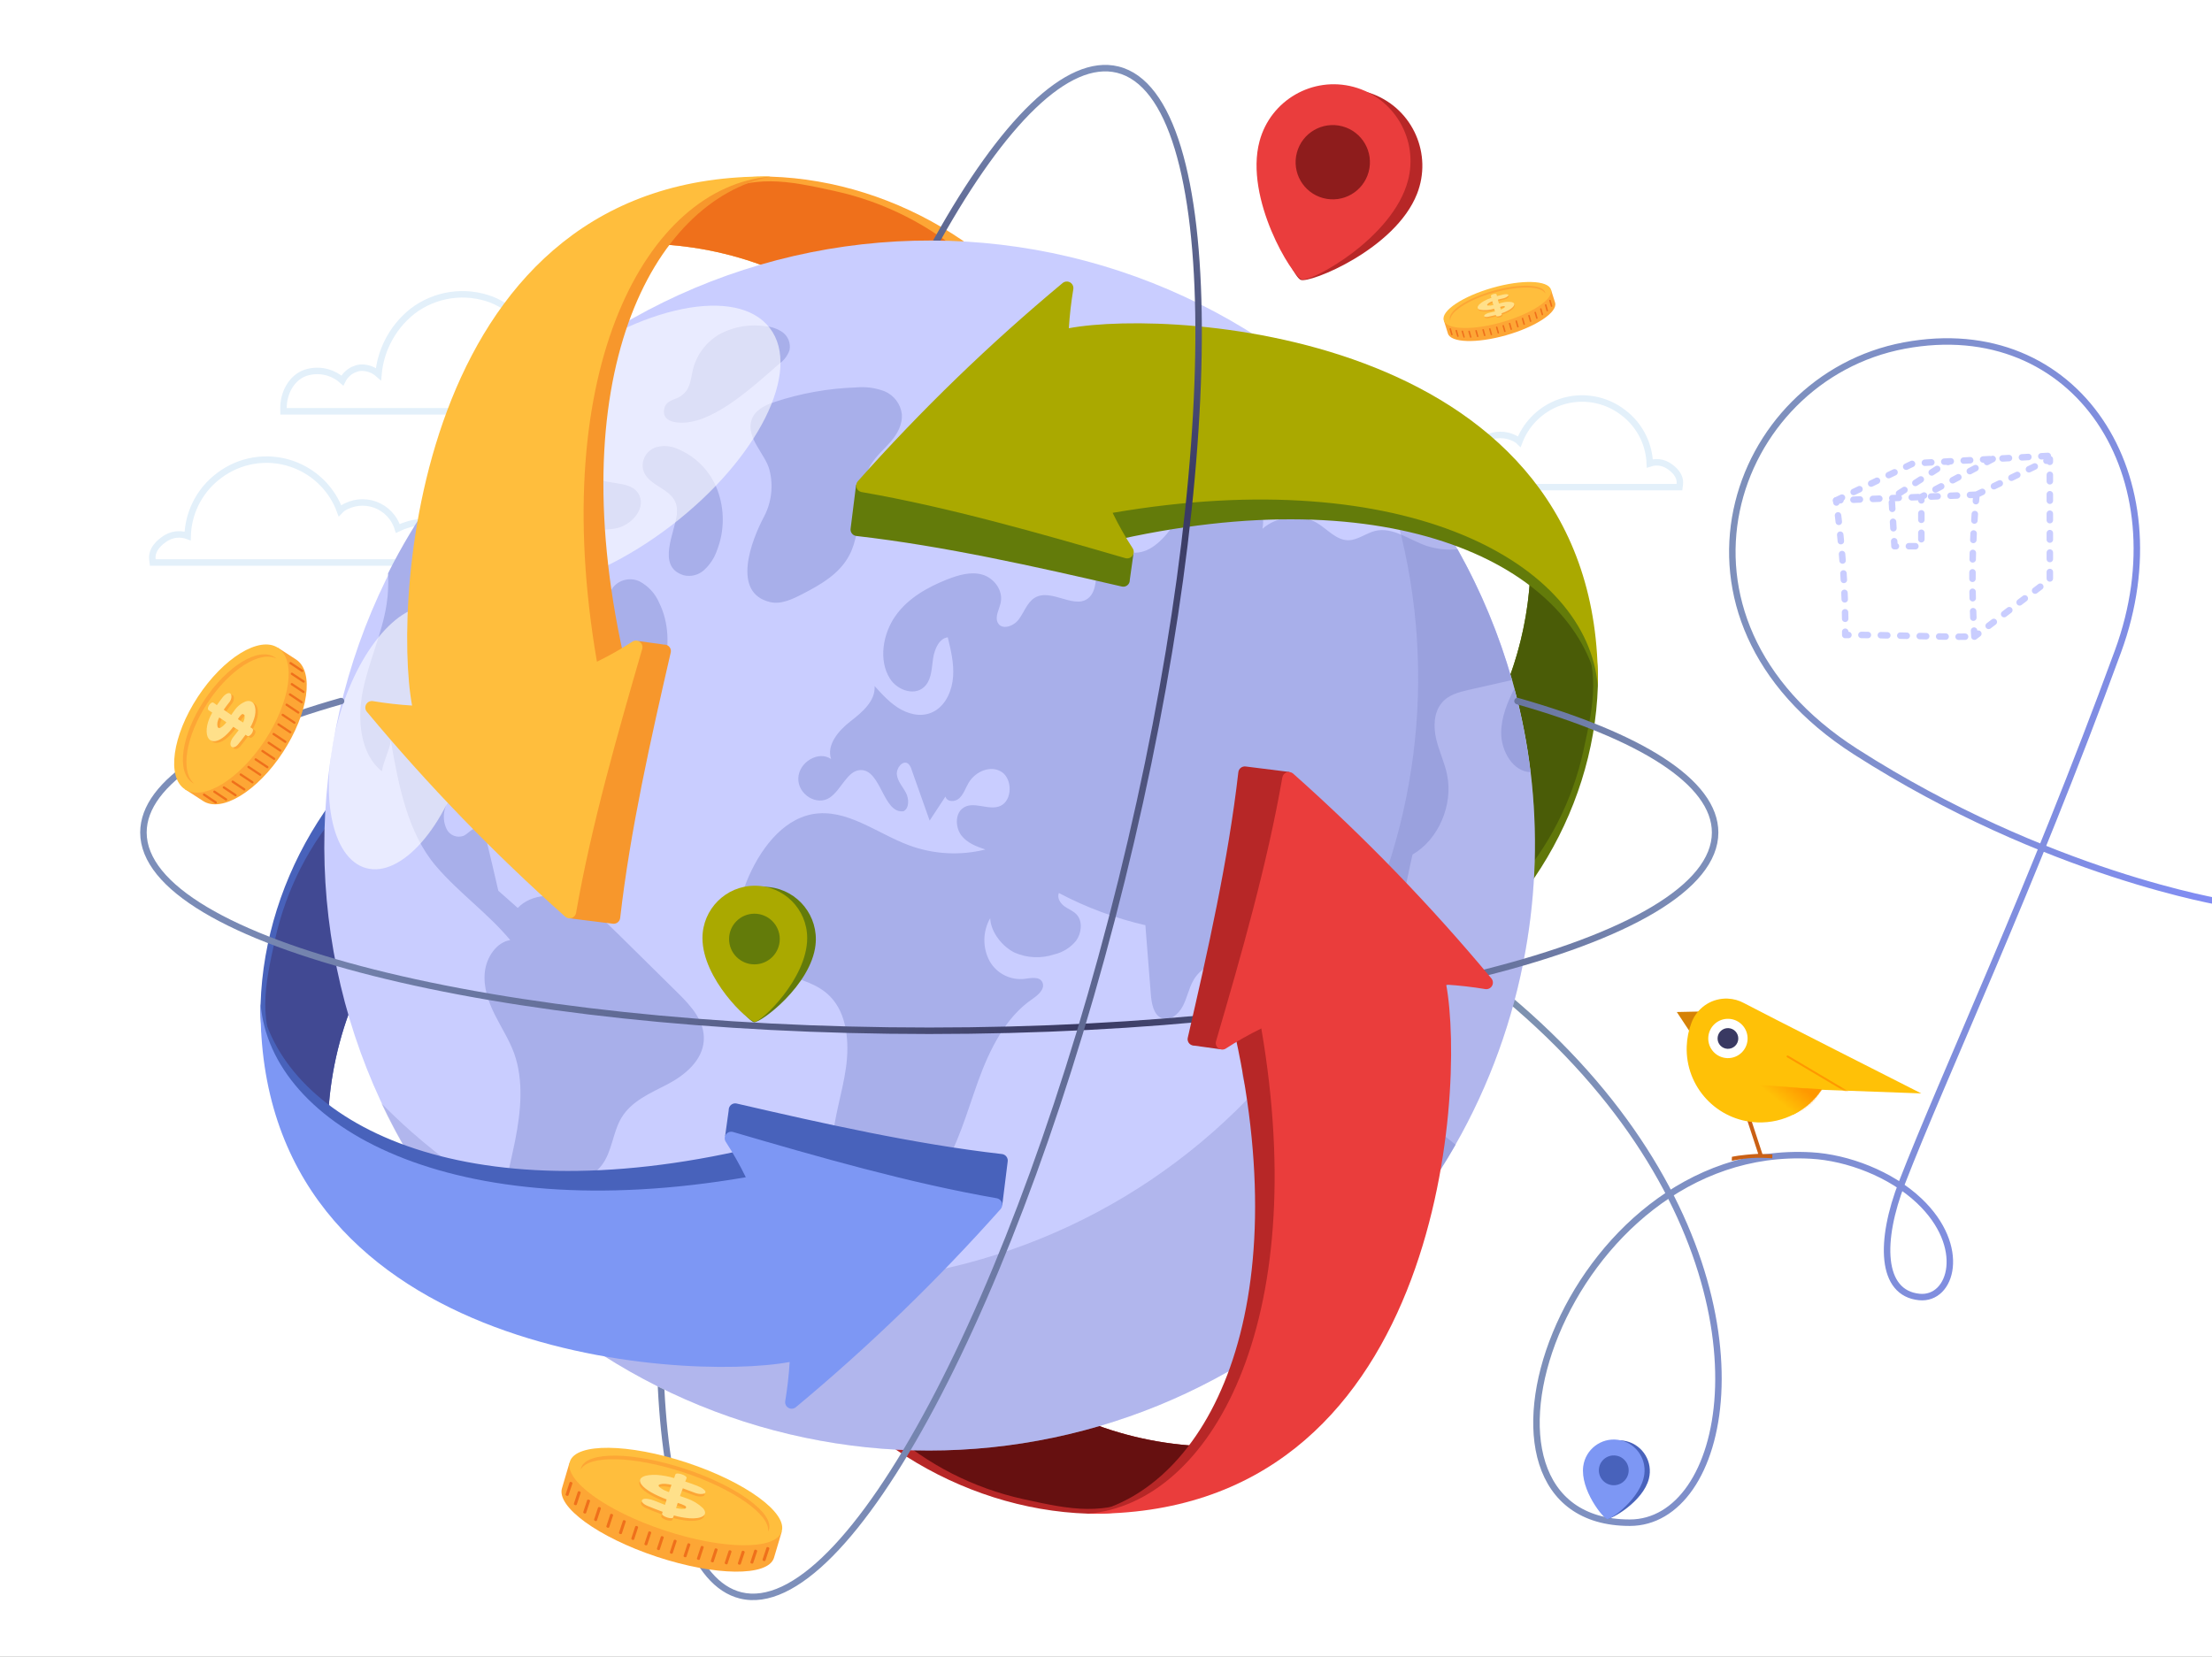 <svg width="1024" height="767" viewBox="0 0 1024 767" fill="none" xmlns="http://www.w3.org/2000/svg">
<rect x="0" y="0" width="1024" height="767" fill="#808080" stroke="none"/>
<g clip-path="url(#clip0_25_2851)">
<rect width="1024" height="767" fill="white"/>
<path d="M657.792 224.356L658.047 225.54H659.258H776.132H777.455L777.62 224.227C777.88 222.161 777.147 220.36 776.047 218.91C774.959 217.477 773.467 216.317 772.016 215.433L772.007 215.427L771.997 215.422C770.384 214.471 768.536 213.993 766.663 214.042C765.663 214.068 764.678 214.243 763.739 214.559C763.579 210.358 762.565 206.224 760.748 202.414C758.58 197.868 755.336 193.919 751.296 190.911C747.246 187.81 742.496 185.751 737.463 184.918C732.427 184.084 727.263 184.502 722.426 186.135C717.59 187.769 713.23 190.567 709.73 194.284C706.953 197.234 704.785 200.691 703.339 204.455C702.679 203.807 701.905 203.273 701.047 202.884C699.005 201.877 696.757 201.357 694.48 201.363C692.193 201.369 689.94 201.906 687.896 202.932C685.853 203.957 684.076 205.444 682.704 207.273C681.736 208.564 680.989 210.002 680.489 211.527C677.809 210.237 674.915 209.432 671.943 209.155L671.933 209.154L671.923 209.153C668.094 208.848 664.294 210.022 661.304 212.432L661.233 212.49L661.169 212.556C659.679 214.094 658.592 215.975 658.003 218.033C657.414 220.091 657.341 222.263 657.792 224.356Z" fill="white" stroke="#E3F0FA" stroke-width="3"/>
<path d="M209.298 260.416H210.524L210.768 259.215C211.256 256.818 211.152 254.338 210.466 251.991C209.779 249.643 208.531 247.497 206.83 245.74L206.766 245.674L206.694 245.617C203.228 242.82 198.822 241.459 194.382 241.815L194.375 241.815L194.368 241.816C190.812 242.136 187.351 243.108 184.157 244.678C183.579 242.806 182.681 241.042 181.499 239.467C179.912 237.351 177.855 235.632 175.491 234.446C173.127 233.26 170.52 232.639 167.875 232.632C165.24 232.625 162.639 233.228 160.276 234.392C159.17 234.887 158.184 235.592 157.365 236.456C155.68 231.914 153.098 227.745 149.762 224.203C145.691 219.88 140.62 216.622 134.995 214.716C129.37 212.81 123.363 212.315 117.502 213.273C111.644 214.23 106.11 216.611 101.386 220.206C96.675 223.715 92.891 228.321 90.362 233.623C88.192 238.174 87.002 243.121 86.86 248.143C85.679 247.705 84.429 247.463 83.159 247.43C81.007 247.375 78.882 247.926 77.028 249.02L77.018 249.026L77.009 249.032C75.323 250.06 73.602 251.405 72.353 253.054C71.092 254.719 70.264 256.767 70.56 259.105L70.726 260.416H72.048H209.298Z" fill="white" stroke="#E3F0FA" stroke-width="3"/>
<path d="M132.735 190.432H131.248L131.235 188.945C131.177 182.322 134.737 174.902 141.464 172.591L141.477 172.587L141.49 172.583C144.801 171.513 148.357 171.457 151.7 172.422C154.227 173.151 156.546 174.438 158.492 176.176C159.064 175.007 159.847 173.945 160.81 173.048C162.416 171.55 164.443 170.582 166.617 170.275L166.674 170.267L166.731 170.263C169.009 170.117 171.28 170.645 173.261 171.78C173.959 172.18 174.61 172.65 175.205 173.179C175.664 168.203 177.007 163.337 179.184 158.814C181.963 153.039 186.027 147.976 191.063 144.013L191.074 144.005L191.085 143.996C196.219 140.108 202.254 137.584 208.627 136.66C215 135.736 221.503 136.442 227.53 138.712L227.544 138.717L227.557 138.723C238.239 142.989 247.203 152.747 249.468 164.09C254.705 157.386 261.918 152.445 270.133 150L270.141 149.998L270.149 149.996C274.918 148.635 279.939 148.406 284.812 149.328C289.685 150.249 294.276 152.295 298.219 155.303L298.234 155.315L298.249 155.327C305.152 160.877 309.848 170.126 308.705 179.007C311.621 178.014 314.782 177.868 317.812 178.62L317.864 178.633L317.914 178.649C320.032 179.337 321.892 180.895 323.09 182.772C324.287 184.65 324.923 187.014 324.299 189.323L324 190.432H322.851H132.735Z" fill="white" stroke="#E3F0FA" stroke-width="3"/>
<path d="M177 324C842 324 843.5 705 754.5 705C665.5 705 724 528.5 838.5 535C855.33 535.955 875.341 543.519 888.5 556C910.861 577.208 903.5 602 888.5 600.5C870.5 598.7 870.029 574.531 880.5 547.5C899.865 497.507 939.764 412.659 980.5 301.5C1010 221 961.5 145 881.5 160C801.5 175 762.11 285.947 859 348C948 405 1030 418 1030 418" stroke="url(#paint0_linear_25_2851)" stroke-width="3"/>
<path d="M776.25 468.557L786.573 468.334L782.16 477.522L776.25 468.557Z" fill="#D68206"/>
<path fill-rule="evenodd" clip-rule="evenodd" d="M815.869 534.295L810.022 516.458L808.294 517.025C810.496 523.742 813.932 534.224 813.932 534.224C805.091 534.73 801.754 535.609 801.754 535.609L801.688 537.42C808.937 536.038 813.043 535.79 820.439 536.282L820.506 534.464L815.869 534.295Z" fill="#CA6014"/>
<path d="M783.023 473.571C781.735 476.956 780.971 480.605 780.832 484.425C780.147 503.2 794.822 518.976 813.609 519.661C825.851 520.107 836.818 514.036 843.164 504.557L889.42 506.244C889.42 506.244 812.856 467.443 807.347 464.427C805.083 463.187 802.503 462.442 799.747 462.342C792.795 462.088 786.659 466.009 783.758 471.858C783.677 471.996 783.603 472.143 783.537 472.298C783.471 472.453 783.406 472.608 783.342 472.763C783.229 473.029 783.122 473.298 783.023 473.571Z" fill="#FFC107"/>
<mask id="mask0_25_2851" style="mask-type:alpha" maskUnits="userSpaceOnUse" x="781" y="462" width="109" height="58">
<path fill-rule="evenodd" clip-rule="evenodd" d="M783.739 484.411C783.23 482.696 782.986 480.871 783.055 478.984C783.395 469.66 791.235 462.377 800.565 462.717C803.283 462.816 805.828 463.551 808.061 464.774C813.494 467.748 889.31 506.03 889.31 506.03L843.386 504.356C837.127 513.704 826.31 519.692 814.236 519.252C795.706 518.576 781.231 503.017 781.906 484.498C781.933 483.779 782.618 483.83 783.739 484.411ZM798.421 496.426C798.723 496.453 799.027 496.472 799.334 496.484C802.721 496.607 836.65 503.127 842.177 504.193L805.202 502.844C805.202 502.844 802.236 499.949 798.421 496.426Z" fill="#FFC107"/>
</mask>
<g mask="url(#mask0_25_2851)">
<g style="mix-blend-mode:darken">
<path d="M815.096 502.142L843.643 504.365L833.768 518.901L815.096 502.142Z" fill="url(#paint1_linear_25_2851)"/>
</g>
<g style="mix-blend-mode:darken">
<path d="M855.773 505.872L827.519 489.118" stroke="#FF9800" stroke-width="0.897" stroke-linecap="round"/>
</g>
</g>
<path d="M829.924 516.174C835.279 513.526 839.852 509.506 843.164 504.558L843.423 504.567L814.481 502.313L829.924 516.174Z" fill="url(#paint2_linear_25_2851)"/>
<path d="M790.807 480.474C790.623 485.498 794.551 489.72 799.578 489.903C804.606 490.086 808.83 486.162 809.013 481.138C809.196 476.113 805.269 471.892 800.242 471.708C795.214 471.525 790.99 475.449 790.807 480.474Z" fill="white"/>
<path d="M795.118 480.631C795.022 483.276 797.089 485.498 799.735 485.594C802.381 485.69 804.604 483.625 804.7 480.981C804.797 478.336 802.73 476.114 800.084 476.018C797.438 475.921 795.215 477.987 795.118 480.631Z" fill="#393962"/>
<path d="M499.842 172.876C475.722 174.856 451.692 176.962 427.554 178.942C415.126 161.912 399.439 147.521 381.402 136.606C372.315 131.083 362.712 126.459 352.728 122.8C334.399 116.059 314.998 112.704 295.47 112.9C283.413 113.001 271.408 114.474 259.686 117.292C288.792 99.94 322.794 80.698 356.67 81.778C415.998 83.632 473.526 119.686 499.842 172.876Z" fill="#FDA635"/>
<path d="M448.524 120.028C426.402 126.4 403.974 132.178 381.402 136.606C372.315 131.083 362.712 126.459 352.728 122.8C334.399 116.059 314.998 112.704 295.47 112.9C301.23 103.594 318.222 95.476 327.654 90.976C349.596 80.518 363.87 83.506 386.712 88.51C409.66 93.591 430.934 104.439 448.524 120.028Z" fill="#EF701B"/>
<path d="M360.485 609.664C384.623 607.702 408.653 605.578 432.773 603.616C445.231 620.645 460.942 635.034 478.997 645.952C488.064 651.476 497.642 656.111 507.599 659.794C525.929 666.533 545.329 669.887 564.857 669.694C576.919 669.593 588.931 668.12 600.659 665.302C571.553 682.654 537.533 701.878 503.657 700.816C444.401 698.908 386.801 662.8 360.485 609.664Z" fill="#B72727"/>
<path d="M411.803 662.53C433.925 656.086 456.371 650.38 478.997 645.952C488.063 651.476 497.641 656.111 507.599 659.794C525.928 666.533 545.329 669.887 564.857 669.694C559.115 679 542.123 687.118 532.601 691.6C510.659 702.04 496.385 699.07 473.561 694.048C450.628 688.969 429.371 678.12 411.803 662.53Z" fill="#661010"/>
<path d="M211.768 321.592C213.73 345.73 215.854 369.76 217.816 393.88C200.792 406.345 186.409 422.062 175.498 440.122C169.969 449.182 165.327 458.754 161.638 468.706C154.904 487.049 151.55 506.461 151.738 526C151.847 538.062 153.32 550.072 156.13 561.802C138.796 532.66 119.554 498.64 120.634 464.8C122.524 405.4 158.56 347.908 211.768 321.592Z" fill="#4862BB"/>
<path d="M158.904 373C165.366 395.122 171.072 417.568 175.5 440.212C169.97 449.272 165.329 458.844 161.64 468.796C154.916 487.111 151.562 506.491 151.74 526C142.452 520.258 134.334 503.266 129.834 493.834C119.376 471.874 122.364 457.6 127.368 434.776C132.474 411.844 143.326 390.586 158.904 373Z" fill="#414993"/>
<path d="M648.558 460.948C646.596 436.828 644.472 412.798 642.51 388.66C659.546 376.196 673.937 360.472 684.846 342.4C690.359 333.334 694.994 323.763 698.688 313.816C709.646 284.015 711.562 251.642 704.196 220.756C721.548 249.862 740.772 283.882 739.692 317.74C737.802 377.104 701.802 434.65 648.558 460.948Z" fill="#607709"/>
<path d="M701.424 409.63C694.962 387.526 689.202 365.08 684.846 342.4C690.359 333.334 694.994 323.763 698.688 313.816C705.426 295.487 708.781 276.086 708.588 256.558C717.876 262.3 725.994 279.292 730.494 288.724C740.952 310.684 737.982 324.94 732.96 347.782C727.881 370.745 717.026 392.033 701.424 409.63Z" fill="#4A5C07"/>
<path d="M706.157 440.356C700.561 471.874 689.602 502.199 673.757 530.014C671.507 533.938 669.185 537.826 666.755 541.624C663.011 547.528 659.051 553.27 654.875 558.85C631.682 589.932 602.296 615.867 568.571 635.016C534.847 654.164 497.518 666.111 458.942 670.102C420.367 674.092 381.382 670.039 344.453 658.199C307.523 646.359 273.449 626.988 244.385 601.312C241.685 598.912 239.039 596.47 236.447 593.986C205.366 564.188 181.567 527.629 166.897 487.147C152.228 446.665 147.082 403.347 151.859 360.555C156.637 317.763 171.208 276.646 194.444 240.396C217.68 204.145 248.955 173.735 285.842 151.525C322.73 129.314 364.239 115.901 407.148 112.325C450.058 108.75 493.214 115.108 533.269 130.906C573.324 146.705 609.201 171.519 638.116 203.424C667.031 235.329 688.207 273.467 700.001 314.878C700.379 316.174 700.739 317.506 701.081 318.838C704.502 331.53 707.005 344.451 708.569 357.502C711.882 385.087 711.069 413.011 706.157 440.356Z" fill="#C9CDFF"/>
<path d="M241.091 376.6C240.84 375.74 240.701 374.85 240.677 373.954C240.888 374.823 241.027 375.708 241.091 376.6ZM325.799 481.792C326.393 472.954 319.985 465.862 314.081 460.012L286.397 432.688C280.043 426.406 273.491 419.998 265.391 416.776C257.291 413.554 246.059 413.644 239.687 420.376L230.687 412.402C229.157 405.472 226.907 396.328 225.287 389.416C224.711 386.788 223.613 383.62 221.111 383.386C218.609 383.152 216.863 385.942 214.595 386.986C213.138 387.527 211.533 387.51 210.087 386.938C208.642 386.367 207.459 385.281 206.765 383.89C205.321 380.892 205.058 377.461 206.027 374.278C208.241 365.494 216.611 358.906 224.873 359.446C232.307 359.932 238.895 366.178 240.623 373.954C240.623 368.932 244.223 363.928 248.273 361.012C253.097 357.556 258.821 355.72 263.303 351.742C266.057 349.33 268.235 346.198 270.971 343.768C276.371 338.998 283.319 337.234 289.403 333.688C306.665 323.572 314.243 297.31 305.117 279.004C303.304 274.778 300.095 271.303 296.027 269.158C293.972 268.203 291.658 267.955 289.447 268.453C287.236 268.951 285.252 270.167 283.805 271.912C280.205 276.646 281.231 284.35 277.091 288.544C272.627 293.08 265.283 290.344 261.035 285.826C258.456 283.072 256.465 279.821 255.187 276.27C253.909 272.72 253.369 268.946 253.601 265.18C254.177 257.44 258.821 249.88 265.499 247.036C271.763 244.372 278.729 245.956 285.299 244.606C291.869 243.256 298.799 236.128 296.099 229.612C292.499 221.116 279.071 225.922 273.257 219.154C268.037 213.07 272.591 202.954 271.853 194.602C271.349 188.878 267.929 183.532 262.961 181.642C260.391 180.74 257.59 180.745 255.023 181.656C252.456 182.566 250.278 184.327 248.849 186.646C245.879 191.524 246.887 198.832 251.279 201.91C243.163 201.941 235.11 200.483 227.519 197.608C208.248 217.704 192.102 240.579 179.621 265.468C179.909 270.235 179.692 275.02 178.973 279.742C176.885 293.386 170.783 306.058 168.011 319.576C165.239 333.094 166.715 349.15 176.795 357.106C177.461 352.48 180.251 347.584 180.917 342.94C184.517 363.766 188.729 385.708 201.887 401.062C212.381 413.338 225.827 422.806 236.213 435.262C229.877 436.234 225.197 443.128 224.441 450.04C223.685 456.952 226.025 463.72 229.031 469.732C232.037 475.744 235.709 481.378 238.031 487.732C242.495 500.332 241.145 514.516 238.499 527.89C235.853 541.264 231.983 554.494 231.551 568.084C231.098 577.005 232.828 585.902 236.591 594.004C239.183 596.488 241.829 598.93 244.529 601.33C244.182 592.889 244.786 584.436 246.329 576.13C248.345 566.914 252.719 557.896 259.901 552.406C266.003 547.708 273.923 545.692 278.657 539.374C283.391 533.056 283.661 524.308 287.657 517.576C292.409 509.602 301.265 506.092 309.095 501.97C316.925 497.848 325.151 491.17 325.799 481.828V481.792ZM680.021 319.378L699.929 314.878C693.929 293.777 685.471 273.454 674.729 254.326C669.978 254.745 665.19 254.231 660.635 252.814C652.571 250.132 644.903 243.814 636.569 245.812C632.321 246.874 628.469 250.114 624.149 250.132C618.641 250.132 614.555 245.092 609.839 242.212C602.441 237.694 591.209 238.81 584.441 244.804C585.03 241.404 584.744 237.91 583.611 234.651C582.477 231.392 580.533 228.475 577.961 226.174C575.423 224.1 572.337 222.807 569.078 222.453C565.819 222.098 562.527 222.697 559.601 224.176C552.635 227.776 548.369 235.426 543.869 242.176C539.369 248.926 533.069 255.856 525.563 255.892C520.487 255.892 514.763 253.084 510.785 256.63C505.745 261.13 509.201 271.03 504.647 276.142C498.257 283.234 486.773 271.858 478.889 276.844C475.487 279.004 474.065 283.504 471.563 286.834C469.061 290.164 463.481 291.874 461.807 288.112C460.547 285.304 462.635 282.064 463.265 278.95C464.453 273.1 459.935 267.502 454.679 266.026C449.423 264.55 443.879 266.188 438.623 268.204C429.623 271.804 420.515 276.736 414.593 285.07C408.671 293.404 406.637 305.68 411.947 314.14C415.547 319.9 424.205 322.636 428.597 317.236C431.297 313.942 431.315 309.154 431.963 304.834C432.611 300.514 434.771 295.564 438.749 295.078C440.207 301.036 441.665 307.12 441.215 313.33C440.765 319.54 438.047 325.93 432.989 329.026C427.931 332.122 422.189 331.186 417.329 328.612C412.469 326.038 408.653 321.79 404.891 317.65C405.305 324.706 398.951 329.89 393.605 334.048C388.259 338.206 382.499 344.848 384.749 351.454C379.043 347.386 369.827 352.786 369.557 360.292C369.287 367.798 378.143 373.324 384.119 369.292C389.519 365.692 392.165 356.692 398.411 356.53C407.969 356.278 408.833 377.068 418.355 375.574C420.983 374.08 420.821 369.796 419.381 367.042C417.941 364.288 415.655 361.948 415.205 358.78C414.755 355.612 417.959 351.778 420.371 353.542C421.168 354.29 421.731 355.253 421.991 356.314L430.361 379.93L437.669 368.806C438.443 371.452 442.169 371.416 444.149 369.526C446.129 367.636 446.975 364.828 448.397 362.452C451.637 356.962 458.837 354.136 463.787 357.466C468.737 360.796 468.647 370.552 463.175 373.108C457.703 375.664 450.305 370.318 445.427 374.404C441.989 377.284 442.385 383.404 445.121 386.896C447.857 390.388 452.105 391.936 456.155 393.322C444.437 396.242 432.109 395.558 420.785 391.36C405.881 385.816 391.805 374.08 376.055 376.96C361.835 379.624 351.431 393.772 345.581 408.244C341.567 418.234 339.173 430.366 344.501 439.258C352.763 453.046 373.301 450.058 384.263 461.326C392.093 469.246 393.263 482.458 391.643 494.194C390.023 505.93 386.009 517.342 385.271 529.15C384.533 540.958 388.007 554.098 397.457 559.57C410.057 566.896 426.383 556.726 434.915 543.622C443.447 530.518 447.515 515.2 452.825 500.53C458.135 485.86 465.533 470.956 477.881 462.568C480.491 460.768 483.803 457.996 482.633 454.99C481.463 451.984 477.431 452.776 474.407 453.19C471.172 453.587 467.891 453.011 464.983 451.537C462.076 450.062 459.673 447.755 458.081 444.91C456.46 441.851 455.637 438.432 455.691 434.971C455.744 431.509 456.672 428.117 458.387 425.11C458.693 431.824 464.237 438.448 469.817 441.112C475.561 443.577 482.007 443.859 487.943 441.904C491.978 440.984 495.586 438.733 498.185 435.514C500.669 432.058 501.245 426.73 498.581 423.616C497.051 421.816 494.747 421.024 492.839 419.674C490.931 418.324 489.239 415.804 490.175 413.446C502.822 420.135 516.285 425.151 530.225 428.368C531.053 438.988 531.893 449.62 532.745 460.264C533.087 464.674 534.023 469.912 537.821 471.424C541.619 472.936 545.579 469.624 547.577 465.79C549.575 461.956 550.331 457.564 552.473 453.856C553.828 451.444 555.79 449.429 558.165 448.011C560.539 446.593 563.244 445.822 566.009 445.774C568.719 445.89 571.345 446.743 573.606 448.24C575.868 449.737 577.678 451.821 578.843 454.27C582.101 460.984 580.643 469.228 580.931 476.896C581.219 484.564 584.801 493.6 592.001 494.032C589.085 489.676 586.007 484.726 586.709 479.272C587.411 473.818 594.323 469.444 597.635 473.458C599.705 475.96 599.615 480.658 602.585 481.684C606.185 482.962 608.615 477.058 607.751 473.062C606.887 469.066 604.673 464.89 606.257 461.056C607.589 457.816 611.153 456.412 614.375 456.142C617.597 455.872 620.891 456.466 624.023 455.584C629.423 454.09 633.437 448.474 634.733 442.57C635.771 436.61 635.37 430.488 633.563 424.714C632.393 420.304 630.863 415.912 631.169 411.304C631.475 406.696 634.265 401.782 638.459 401.098C644.219 400.162 647.981 406.93 650.177 412.69C651.383 407.578 652.697 400.756 653.903 395.644C665.855 388.786 672.821 372.676 669.887 358.618C668.717 352.984 666.179 347.818 664.865 342.22C663.551 336.622 663.695 330.034 667.295 325.606C670.373 321.7 675.359 320.44 680.021 319.378ZM701.009 318.838C697.769 325.282 694.979 332.068 694.943 339.268C694.943 348.034 700.559 357.268 708.497 357.502C706.933 344.451 704.43 331.529 701.009 318.838ZM356.201 217.552C358.085 224.811 357.2 232.51 353.717 239.152C347.849 250.186 338.471 274.504 356.489 278.752C361.547 279.958 366.785 277.456 371.555 274.99C379.853 270.688 388.601 265.774 393.155 257.098C399.977 244.228 395.621 226.894 403.433 214.69C405.917 210.82 409.409 207.868 412.433 204.376C415.457 200.884 417.833 196.456 417.491 191.776C417.215 189.465 416.334 187.268 414.937 185.407C413.54 183.545 411.677 182.085 409.535 181.174C405.358 179.575 400.868 178.959 396.413 179.374C383.517 179.791 370.749 182.071 358.505 186.142C354.113 187.6 349.181 189.94 347.831 194.728C345.401 202.864 354.401 210.352 356.201 217.552ZM313.397 237.712C312.533 246.496 303.605 262.372 316.529 266.35C318.193 266.751 319.93 266.734 321.585 266.3C323.24 265.867 324.762 265.031 326.015 263.866C328.689 261.397 330.711 258.305 331.901 254.866C335.415 245.888 335.498 235.93 332.135 226.894C330.547 222.647 328.104 218.77 324.959 215.504C321.813 212.238 318.032 209.651 313.847 207.904C310.545 206.353 306.782 206.096 303.299 207.184C301.497 207.866 299.961 209.108 298.918 210.729C297.875 212.349 297.379 214.261 297.503 216.184C298.781 226.48 314.531 225.292 313.343 237.712H313.397ZM315.197 183.388C312.569 185.188 308.249 185.188 307.457 189.4C306.359 195.232 312.965 195.916 316.889 195.682C331.919 194.782 349.469 178.186 360.881 168.304C363.043 166.761 364.662 164.575 365.507 162.058C365.796 160.548 365.659 158.988 365.112 157.551C364.565 156.115 363.63 154.858 362.411 153.922C360.038 152.242 357.248 151.246 354.347 151.042C347.318 149.983 340.133 151.14 333.791 154.354C330.49 156.119 327.608 158.574 325.34 161.553C323.073 164.532 321.474 167.964 320.651 171.616C319.535 176.8 319.463 180.4 315.125 183.388H315.197ZM650.267 553.594C649.043 549.994 648.647 545.692 645.821 543.478C643.265 541.462 639.575 542.074 636.713 543.748C633.98 545.691 631.393 547.833 628.973 550.156C622.655 555.322 614.879 557.626 607.571 560.74C600.263 563.854 592.757 568.39 589.211 576.04C583.289 588.766 590.021 601.24 602.279 600.286C607.176 599.809 612.107 599.809 617.003 600.286C631.012 587.797 643.724 573.927 654.947 558.886C653.839 558.382 652.85 557.651 652.043 556.739C651.237 555.827 650.632 554.755 650.267 553.594ZM614.555 517.954C616.026 515.727 617.314 513.386 618.407 510.952C619.289 509.404 620.387 508.018 621.179 506.434C622.081 504.872 622.364 503.028 621.971 501.268C621.592 500.265 620.961 499.376 620.138 498.689C619.315 498.001 618.328 497.538 617.273 497.344C614.485 496.802 611.595 497.218 609.072 498.525C606.55 499.832 604.543 501.953 603.377 504.544C600.119 511.888 607.067 527.044 614.555 517.954ZM660.797 520.6C656.927 518.098 651.491 517 650.303 523.498C649.583 527.35 651.959 529.294 654.515 531.328C658.727 534.712 662.651 538.402 666.827 541.606C669.257 537.808 671.579 533.92 673.829 529.996C669.72 526.551 665.364 523.41 660.797 520.6ZM602.567 524.2C601.487 529.15 612.845 533.56 615.509 534.388C616.496 534.762 617.563 534.873 618.605 534.712C619.152 534.6 619.652 534.328 620.043 533.93C620.435 533.533 620.698 533.028 620.801 532.48C621.017 530.968 619.757 529.78 618.587 528.988C616.535 527.548 603.449 520.132 602.567 524.2ZM584.045 514.444C585.377 515.758 588.059 518.926 590.093 518.332C592.397 517.666 592.721 513.364 592.181 511.456C591.206 508.806 589.487 506.494 587.231 504.796C584.985 503.117 583.14 500.959 581.831 498.478C581.309 497.272 581.039 495.958 580.409 494.878C580.152 494.318 579.734 493.848 579.208 493.527C578.682 493.207 578.073 493.05 577.457 493.078C576.865 493.251 576.334 493.591 575.929 494.056C575.523 494.522 575.261 495.095 575.171 495.706C574.994 496.955 575.098 498.228 575.477 499.432C576.949 505.098 579.907 510.268 584.045 514.408V514.444Z" fill="#A8AFEA"/>
<g style="mix-blend-mode:color-burn" opacity="0.3">
<path d="M706.156 440.356C700.56 471.874 689.601 502.199 673.756 530.014C671.506 533.938 669.184 537.826 666.754 541.624C663.01 547.528 659.05 553.27 654.874 558.85C631.681 589.932 602.295 615.867 568.57 635.016C534.846 654.164 497.517 666.111 458.941 670.102C420.366 674.092 381.382 670.039 344.452 658.199C307.522 646.359 273.449 626.988 244.384 601.312C241.684 598.912 239.038 596.47 236.446 593.986C211.548 570.156 191.237 541.956 176.524 510.79C178.468 512.788 180.448 514.732 182.464 516.658C185.056 519.142 187.72 521.59 190.42 523.984C219.492 549.625 253.561 568.965 290.479 580.785C327.398 592.604 366.364 596.646 404.922 592.657C443.48 588.667 480.794 576.733 514.51 557.605C548.226 538.478 577.614 512.572 600.82 481.522C604.996 475.942 608.956 470.2 612.7 464.296C615.13 460.498 617.452 456.61 619.702 452.686C656.226 388.659 666.05 312.819 647.044 241.6C646.684 240.268 646.324 238.936 645.946 237.64C641.75 222.817 636.331 208.367 629.746 194.44C662.87 228.083 687.009 269.509 699.946 314.914C700.324 316.21 700.684 317.542 701.026 318.874C704.447 331.565 706.95 344.487 708.514 357.538C711.841 385.108 711.046 413.02 706.156 440.356Z" fill="#787FC1"/>
</g>
<g style="mix-blend-mode:soft-light" opacity="0.6">
<path d="M310.673 243.381C350.967 212.495 371.425 171.532 356.366 151.885C341.307 132.239 296.435 141.351 256.141 172.236C215.847 203.121 195.389 244.085 210.448 263.731C225.506 283.377 270.379 274.266 310.673 243.381Z" fill="white"/>
</g>
<g style="mix-blend-mode:soft-light" opacity="0.6">
<path d="M215.457 349.524C206.457 382.896 185.793 406.368 169.521 401.94C153.249 397.512 147.417 366.84 156.525 333.54C165.633 300.24 186.171 276.678 202.461 281.124C218.751 285.57 224.601 316.134 215.457 349.524Z" fill="white"/>
</g>
<path d="M308.466 298.588C308.123 298.477 307.764 298.428 307.404 298.444L295.47 296.788L292.356 307.768C291.546 308.254 290.718 308.704 289.926 309.154C258.552 175.324 301.626 93.154 356.706 81.76C193.77 89.068 193.572 285.502 205.704 334.21C199.62 334.21 193.536 333.85 187.506 333.202C186.893 333.132 186.273 333.252 185.73 333.547C185.188 333.841 184.749 334.295 184.474 334.848C184.198 335.4 184.1 336.024 184.192 336.635C184.283 337.245 184.561 337.813 184.986 338.26C209.941 364.668 236.461 389.553 264.402 412.78L263.394 425.146L283.5 427.648C283.912 427.728 284.336 427.721 284.745 427.629C285.155 427.537 285.541 427.361 285.879 427.112C286.217 426.864 286.5 426.548 286.71 426.185C286.92 425.822 287.053 425.419 287.1 425.002C291.744 384.394 301.32 341.95 310.5 302.116C310.674 301.379 310.561 300.604 310.183 299.948C309.805 299.293 309.191 298.806 308.466 298.588Z" fill="#F7972C"/>
<path d="M266.687 422.626C273.743 382.09 285.839 339.988 297.287 300.496C297.469 299.898 297.461 299.258 297.265 298.664C297.068 298.07 296.692 297.552 296.189 297.181C295.685 296.81 295.079 296.604 294.454 296.591C293.828 296.579 293.215 296.761 292.697 297.112C287.442 300.536 281.977 303.626 276.335 306.364C252.935 170.086 299.735 86.512 356.579 81.742C193.463 79.69 181.565 277.042 190.763 326.668C184.696 326.292 178.652 325.607 172.655 324.616C172.041 324.51 171.41 324.596 170.848 324.863C170.285 325.129 169.818 325.563 169.511 326.104C169.204 326.645 169.071 327.269 169.131 327.888C169.191 328.508 169.441 329.094 169.847 329.566C198.034 363.43 228.72 395.133 261.647 424.408C262.054 424.774 262.552 425.024 263.088 425.131C263.625 425.238 264.181 425.198 264.697 425.016C265.213 424.833 265.67 424.515 266.02 424.094C266.371 423.674 266.601 423.167 266.687 422.626Z" fill="#FFBE3D"/>
<path d="M337.482 512.986C337.37 513.335 337.321 513.7 337.338 514.066L335.682 525.982L346.662 529.114C347.13 529.924 347.598 530.734 348.048 531.544C214.2 562.936 132.12 519.844 120.636 464.8C127.944 627.754 324.36 627.934 373.086 615.82C373.086 621.886 372.726 627.988 372.078 634.018C372.012 634.63 372.135 635.247 372.432 635.786C372.728 636.326 373.182 636.761 373.734 637.034C374.285 637.307 374.907 637.404 375.516 637.312C376.124 637.22 376.689 636.944 377.136 636.52C403.524 611.53 428.391 584.98 451.602 557.014L463.968 558.022L466.47 537.916C466.549 537.505 466.543 537.083 466.452 536.674C466.361 536.266 466.187 535.881 465.94 535.543C465.694 535.205 465.38 534.922 465.019 534.711C464.658 534.5 464.257 534.365 463.842 534.316C423.234 529.69 380.79 520.114 340.956 510.916C340.223 510.763 339.459 510.891 338.815 511.274C338.172 511.657 337.696 512.268 337.482 512.986Z" fill="#4862BB"/>
<path d="M461.519 554.8C420.983 547.762 378.881 535.666 339.389 524.11C338.79 523.928 338.15 523.936 337.557 524.132C336.963 524.329 336.445 524.705 336.074 525.208C335.702 525.712 335.496 526.318 335.484 526.943C335.472 527.569 335.654 528.182 336.005 528.7C339.418 533.961 342.507 539.425 345.257 545.062C208.979 568.462 125.405 521.662 120.635 464.818C118.601 627.898 315.917 639.796 365.561 630.598C365.183 636.665 364.498 642.709 363.509 648.706C363.407 649.316 363.495 649.943 363.761 650.501C364.027 651.06 364.458 651.524 364.996 651.83C365.533 652.136 366.152 652.27 366.768 652.213C367.384 652.157 367.968 651.913 368.441 651.514C402.308 623.331 434.011 592.645 463.283 559.714C463.616 559.307 463.839 558.821 463.928 558.303C464.018 557.785 463.972 557.252 463.794 556.757C463.616 556.262 463.313 555.821 462.914 555.478C462.516 555.135 462.035 554.902 461.519 554.8Z" fill="#7D97F4"/>
<path d="M522.863 269.572C522.975 269.23 523.024 268.87 523.007 268.51L524.681 256.594L513.683 253.462C513.215 252.652 512.747 251.842 512.297 251.032C646.127 219.658 728.297 262.732 739.691 317.812C732.401 154.84 535.967 154.642 487.259 166.774C487.279 160.695 487.616 154.62 488.267 148.576C488.331 147.963 488.206 147.345 487.909 146.804C487.612 146.264 487.156 145.828 486.604 145.553C486.052 145.279 485.429 145.18 484.819 145.27C484.209 145.36 483.641 145.634 483.191 146.056C456.775 171.03 431.89 197.574 408.671 225.544L396.305 224.536L393.785 244.642C393.714 245.047 393.726 245.462 393.821 245.861C393.916 246.261 394.093 246.637 394.339 246.966C394.585 247.295 394.896 247.57 395.253 247.774C395.61 247.978 396.005 248.107 396.413 248.152C437.039 252.796 479.483 262.372 519.299 271.552C520.033 271.73 520.808 271.625 521.468 271.259C522.128 270.892 522.626 270.29 522.863 269.572Z" fill="#637B0A"/>
<path d="M398.806 227.812C439.36 234.85 481.444 246.946 520.936 258.412C521.535 258.587 522.174 258.574 522.765 258.373C523.356 258.173 523.872 257.796 524.241 257.293C524.611 256.79 524.816 256.185 524.831 255.561C524.845 254.937 524.666 254.323 524.32 253.804C520.903 248.545 517.813 243.081 515.068 237.442C651.346 214.042 734.938 260.842 739.69 317.686C741.76 154.66 544.408 142.762 494.8 151.96C495.182 145.893 495.873 139.849 496.87 133.852C496.965 133.241 496.872 132.616 496.603 132.06C496.334 131.504 495.903 131.042 495.365 130.738C494.828 130.433 494.21 130.299 493.595 130.353C492.979 130.408 492.395 130.649 491.92 131.044C458.052 159.226 426.349 189.913 397.078 222.844C396.731 223.248 396.496 223.736 396.397 224.259C396.298 224.782 396.338 225.322 396.513 225.825C396.688 226.328 396.991 226.776 397.394 227.125C397.796 227.474 398.283 227.71 398.806 227.812Z" fill="#AAA900"/>
<path d="M702.503 324.598C759.419 340.798 793.979 362.092 793.979 385.438C793.979 436.126 631.097 477.238 430.163 477.238C229.229 477.238 66.401 436.126 66.401 385.438C66.401 362.038 100.961 340.78 157.895 324.598" stroke="url(#paint3_linear_25_2851)" stroke-width="3" stroke-linecap="round" stroke-linejoin="round"/>
<path fill-rule="evenodd" clip-rule="evenodd" d="M479.299 50.197C465.308 63.626 450.392 84.5 435.358 111.403L431.947 111.36L432.58 110.225C447.733 83.067 462.875 61.803 477.221 48.033C491.503 34.324 505.354 27.711 517.806 30.786C530.93 34.032 540.426 47.536 546.695 68.134C552.996 88.84 556.207 117.238 556.37 151.253C556.697 219.307 544.825 310.195 520.702 407.812C496.579 505.429 464.749 591.385 432.755 651.456C416.763 681.481 400.691 705.117 385.465 720.506C370.319 735.816 355.62 743.345 342.487 740.108L342.484 740.108C330.875 737.225 322.112 726.328 315.918 709.675C309.702 692.962 305.918 670.065 304.52 642.428L304.493 641.899H304.519L307.575 643.415C309.012 670.396 312.75 692.551 318.73 708.629C324.816 724.991 333.071 734.678 343.205 737.196C354.687 740.025 368.32 733.57 383.332 718.396C398.265 703.302 414.178 679.954 430.107 650.046C461.954 590.251 493.709 504.541 517.79 407.092C541.871 309.643 553.696 219.01 553.37 151.267C553.207 117.385 550.005 89.315 543.825 69.007C537.612 48.592 528.558 36.536 517.086 33.698M479.299 50.197C493.403 36.658 506.21 31.013 517.086 33.698L479.299 50.197Z" fill="url(#paint4_linear_25_2851)"/>
<path d="M353.306 710.334C346.029 703.094 331.751 695.191 314.405 689.441C297.059 683.69 280.887 681.546 270.74 683.004L263.646 677.218L260.207 688.883C257.342 697.528 276.972 711.804 304.057 720.766C331.142 729.728 355.414 729.996 358.275 721.335L361.91 709.116L353.306 710.334Z" fill="#FDA635"/>
<path d="M361.844 709.134C358.978 717.778 334.727 717.522 307.626 708.565C280.525 699.607 260.975 685.309 263.836 676.648C266.698 667.988 290.953 668.26 318.054 677.218C345.156 686.175 364.705 700.473 361.844 709.134Z" fill="#FFBE3D"/>
<path d="M355.927 708.318C355.836 708.597 355.717 708.866 355.572 709.122C356.644 701.39 339.654 689.36 316.513 681.707C293.372 674.055 272.565 673.567 268.819 680.409C268.858 680.12 268.926 679.835 269.023 679.56C271.561 671.884 293.06 672.117 317.072 680.055C341.084 687.992 358.47 700.659 355.927 708.318Z" fill="#FDA635"/>
<path d="M304.618 717.644C304.256 717.517 304.041 717.229 304.114 716.985L305.94 711.487C306.012 711.243 306.383 711.143 306.745 711.271C307.108 711.398 307.343 711.698 307.25 711.93L305.44 717.424C305.347 717.656 304.997 717.768 304.618 717.644Z" fill="#EF701B"/>
<path d="M298.83 715.447C298.468 715.32 298.236 715.036 298.325 714.788L300.151 709.289C300.224 709.045 300.574 708.934 300.957 709.073C301.34 709.213 301.535 709.489 301.462 709.733L299.636 715.231C299.55 715.427 299.18 715.526 298.83 715.447Z" fill="#EF701B"/>
<path d="M292.766 712.926C292.408 712.815 292.172 712.516 292.261 712.267L294.071 706.773C294.16 706.525 294.514 706.43 294.877 706.557C295.239 706.685 295.471 706.968 295.382 707.216L293.572 712.711C293.483 712.959 293.128 713.054 292.766 712.926Z" fill="#EF701B"/>
<path d="M287.054 710.242C286.692 710.115 286.476 709.827 286.549 709.583L288.375 704.085C288.448 703.84 288.819 703.741 289.181 703.869C289.543 703.996 289.775 704.28 289.686 704.528L287.876 710.022C287.783 710.254 287.428 710.349 287.054 710.242Z" fill="#EF701B"/>
<path d="M281.226 707.313C280.864 707.185 280.628 706.886 280.701 706.641L282.499 701.168C282.572 700.924 282.938 700.808 283.305 700.952C283.672 701.095 283.899 701.363 283.81 701.611L282 707.105C281.939 707.329 281.584 707.424 281.226 707.313Z" fill="#EF701B"/>
<path d="M275.535 704.191C275.173 704.064 274.937 703.764 275.026 703.516L276.836 698.021C276.925 697.773 277.279 697.678 277.641 697.806C278.004 697.933 278.235 698.216 278.162 698.461L276.336 703.959C276.268 704.219 275.897 704.319 275.535 704.191Z" fill="#EF701B"/>
<path d="M270.513 700.718C270.151 700.59 269.919 700.307 270.008 700.058L271.818 694.564C271.907 694.316 272.261 694.221 272.624 694.348C272.986 694.476 273.218 694.759 273.145 695.003L271.319 700.502C271.242 700.73 270.871 700.829 270.513 700.718Z" fill="#EF701B"/>
<path d="M266.177 696.853C265.815 696.725 265.583 696.442 265.672 696.194L267.482 690.699C267.571 690.451 267.921 690.34 268.304 690.479C268.686 690.618 268.881 690.894 268.809 691.139L266.983 696.637C266.906 696.865 266.535 696.964 266.177 696.853Z" fill="#EF701B"/>
<path d="M262.361 692.538C261.998 692.411 261.767 692.127 261.856 691.879L263.666 686.385C263.755 686.136 264.109 686.041 264.471 686.169C264.834 686.296 265.065 686.58 264.992 686.824L263.167 692.322C263.073 692.554 262.719 692.649 262.361 692.538Z" fill="#EF701B"/>
<path d="M310.613 719.32C310.251 719.193 310.015 718.893 310.104 718.645L311.914 713.151C311.997 713.02 312.125 712.926 312.275 712.886C312.424 712.846 312.582 712.863 312.719 712.935C313.094 713.042 313.313 713.346 313.24 713.59L311.414 719.088C311.342 719.332 310.971 719.431 310.613 719.32Z" fill="#EF701B"/>
<path d="M316.958 720.954C316.6 720.842 316.365 720.543 316.454 720.294L318.263 714.8C318.352 714.552 318.707 714.457 319.069 714.584C319.431 714.712 319.663 714.995 319.59 715.239L317.764 720.738C317.687 720.966 317.316 721.065 316.958 720.954Z" fill="#EF701B"/>
<path d="M323.142 722.181C322.78 722.054 322.548 721.77 322.637 721.522L324.447 716.028C324.536 715.78 324.89 715.685 325.253 715.812C325.615 715.939 325.846 716.223 325.758 716.471L323.948 721.965C323.855 722.198 323.5 722.293 323.142 722.181Z" fill="#EF701B"/>
<path d="M329.577 723.307C329.219 723.196 328.983 722.896 329.072 722.648L330.881 717.154C330.97 716.906 331.325 716.811 331.687 716.938C332.05 717.065 332.281 717.349 332.192 717.597L330.382 723.091C330.293 723.34 329.923 723.439 329.577 723.307Z" fill="#EF701B"/>
<path d="M335.999 724.195C335.848 724.167 335.712 724.085 335.619 723.963C335.525 723.841 335.481 723.688 335.494 723.535L337.32 718.037C337.392 717.793 337.747 717.698 338.125 717.821C338.277 717.848 338.412 717.931 338.505 718.053C338.599 718.175 338.643 718.327 338.63 718.48L336.804 723.979C336.749 724.287 336.378 724.387 335.999 724.195Z" fill="#EF701B"/>
<path d="M342.101 724.408C341.743 724.297 341.507 723.997 341.596 723.749L343.406 718.255C343.495 718.006 343.849 717.911 344.212 718.039C344.574 718.166 344.81 718.466 344.737 718.71L342.911 724.208C342.821 724.388 342.45 724.487 342.101 724.408Z" fill="#EF701B"/>
<path d="M347.886 723.894C347.528 723.783 347.292 723.483 347.381 723.235L349.191 717.741C349.28 717.492 349.635 717.397 349.997 717.525C350.359 717.652 350.595 717.952 350.522 718.196L348.692 723.678C348.612 723.812 348.483 723.909 348.333 723.949C348.182 723.989 348.022 723.97 347.886 723.894Z" fill="#EF701B"/>
<path d="M353.529 722.71C353.171 722.599 352.936 722.299 353.009 722.055L354.834 716.557C354.923 716.308 355.278 716.213 355.64 716.341C356.003 716.468 356.238 716.768 356.149 717.016L354.335 722.494C354.255 722.628 354.126 722.725 353.976 722.765C353.826 722.805 353.666 722.786 353.529 722.71Z" fill="#EF701B"/>
<path d="M324.971 699.357C322.866 697.366 320.352 695.859 317.604 694.94C316.561 694.529 315.499 694.174 314.436 693.82C314.841 692.623 315.299 691.429 315.724 690.245C317.629 690.909 319.552 691.637 321.344 692.331C323.617 693.208 325.932 692.95 326.181 692.141C326.431 691.331 324.704 689.98 322.411 689.092C320.623 688.414 318.745 687.725 316.873 687.121C317.079 686.599 317.244 686.054 317.45 685.533C317.91 684.287 312.738 682.581 312.273 683.811C312.06 684.369 311.883 684.934 311.67 685.493C309.057 684.73 306.373 684.239 303.66 684.029C298.151 683.777 294.367 685.189 296.521 688.394C298.24 690.939 303.228 693.506 308.222 695.381L307.426 697.892C305.838 697.315 304.228 696.658 302.749 696.036C300.516 695.114 298.016 694.747 297.072 695.415C296.128 696.082 297.176 697.477 299.414 698.415C301.651 699.353 304.006 700.276 306.38 701.143L306.126 701.936C305.739 703.198 310.916 704.92 311.299 703.642C311.379 703.362 311.48 703.093 311.576 702.808C313.949 703.479 316.382 703.921 318.839 704.127C324.312 704.439 327.929 702.658 324.971 699.357ZM306.975 691.051C306.311 690.704 305.681 690.294 305.093 689.828C304.288 689.146 304.312 688.656 305.11 688.408C305.897 688.19 306.715 688.105 307.53 688.156C308.517 688.249 309.497 688.414 310.46 688.649C310.07 689.773 309.644 690.889 309.254 692.013L308.651 691.76C308.085 691.583 307.498 691.326 306.975 691.051ZM317.198 699.419L317.085 699.449L316.805 699.628L316.45 699.723C316.049 699.77 315.645 699.792 315.241 699.788C314.348 699.719 313.462 699.581 312.591 699.375C312.861 698.577 313.099 697.788 313.369 696.99L313.54 697.048C314.59 697.348 315.611 697.745 316.587 698.235C316.387 698.134 316.82 698.397 316.972 698.512L317.169 698.667C317.203 698.761 317.229 698.858 317.247 698.957C317.219 699.066 317.184 699.173 317.143 699.278L317.198 699.419Z" fill="#FDA635"/>
<path d="M325.352 698.201C323.243 696.209 320.728 694.697 317.98 693.768C316.941 693.373 315.875 693.002 314.817 692.664L316.1 689.073C318.01 689.753 319.932 690.481 321.725 691.176C323.998 692.052 326.308 691.778 326.578 690.981C326.848 690.183 325.08 688.808 322.791 687.936C321.003 687.258 319.137 686.549 317.254 685.965L317.826 684.361C318.291 683.131 313.118 681.425 312.653 682.655C312.44 683.213 312.263 683.779 312.066 684.332C309.452 683.556 306.76 683.067 304.04 682.873C298.548 682.617 294.747 684.033 296.901 687.238C298.62 689.783 303.609 692.35 308.618 694.221L307.807 696.736C306.23 696.139 304.604 695.486 303.129 694.88C300.896 693.958 298.392 693.575 297.453 694.259C296.513 694.943 297.556 696.321 299.806 697.239C302.055 698.156 304.386 699.12 306.772 699.967C306.692 700.247 306.587 700.5 306.507 700.781C306.119 702.042 311.292 703.748 311.679 702.486C311.76 702.206 311.856 701.921 311.952 701.636C314.322 702.321 316.756 702.763 319.215 702.955C324.705 703.332 328.305 701.486 325.352 698.201ZM307.356 689.895C306.699 689.541 306.075 689.13 305.489 688.668C304.669 687.99 304.688 687.484 305.506 687.247C306.286 687.023 307.1 686.939 307.91 687.001C308.9 687.089 309.884 687.247 310.852 687.473C310.446 688.601 310.036 689.713 309.65 690.852L309.031 690.604L307.356 689.895ZM317.574 698.247L317.461 698.277C317.373 698.345 317.279 698.405 317.181 698.456L316.842 698.547C316.436 698.604 316.027 698.627 315.617 698.616C314.731 698.552 313.852 698.418 312.988 698.215L313.749 695.834L313.92 695.892C314.973 696.185 315.994 696.583 316.967 697.079L317.364 697.336C317.436 697.382 317.499 697.441 317.549 697.511C317.575 697.607 317.601 697.704 317.623 697.785C317.595 697.894 317.56 698.001 317.519 698.106L317.574 698.247Z" fill="#FFE08A"/>
<path d="M714.778 137.002C709.738 136.066 701.62 136.804 692.836 139.324C684.052 141.844 676.762 145.498 673.036 148.954L668.464 148.558L670.264 154.354C671.506 158.728 683.638 159.106 697.354 155.182C711.07 151.258 721.168 144.544 719.908 140.152L718 134.104L714.778 137.002Z" fill="#FDA635"/>
<path d="M718 134.104C719.242 138.478 709.144 145.21 695.428 149.134C681.712 153.058 669.598 152.734 668.338 148.288C667.078 143.842 677.194 137.182 690.892 133.258C704.59 129.334 716.722 129.73 718 134.104Z" fill="#FFBE3D"/>
<path d="M715.3 135.4C715.317 135.543 715.317 135.688 715.3 135.832C713.5 132.34 703.168 132.232 691.45 135.49C679.732 138.748 671.002 144.49 671.38 148.378L671.218 147.982C670.12 144.094 679.066 138.136 691.216 134.662C703.366 131.188 714.184 131.548 715.3 135.4Z" fill="#FDA635"/>
<path d="M696.724 153.724C696.544 153.724 696.364 153.724 696.328 153.598L695.536 150.808C695.536 150.682 695.626 150.538 695.806 150.502C695.986 150.466 696.166 150.502 696.202 150.628L696.994 153.4C697.03 153.526 696.904 153.67 696.724 153.724Z" fill="#EF701B"/>
<path d="M693.701 154.444C693.521 154.444 693.341 154.444 693.305 154.3L692.513 151.528C692.513 151.402 692.603 151.258 692.783 151.204C692.963 151.15 693.143 151.204 693.179 151.33L693.971 154.12C694.007 154.246 693.881 154.39 693.701 154.444Z" fill="#EF701B"/>
<path d="M690.497 155.2C690.317 155.2 690.137 155.2 690.101 155.074L689.309 152.302C689.309 152.176 689.399 152.032 689.579 151.978C689.759 151.924 689.939 151.978 689.975 152.104L690.767 154.894C690.803 154.93 690.695 155.074 690.497 155.2Z" fill="#EF701B"/>
<path d="M687.402 155.614C687.332 155.643 687.253 155.646 687.181 155.623C687.109 155.6 687.047 155.552 687.006 155.488L686.214 152.698C686.214 152.572 686.304 152.428 686.484 152.374C686.664 152.32 686.844 152.374 686.88 152.5L687.672 155.29C687.69 155.416 687.582 155.56 687.402 155.614Z" fill="#EF701B"/>
<path d="M684.143 156.046C684.073 156.075 683.995 156.078 683.922 156.055C683.85 156.032 683.788 155.984 683.747 155.92L682.955 153.13C682.955 153.004 683.045 152.86 683.225 152.806C683.295 152.777 683.374 152.774 683.446 152.797C683.518 152.82 683.58 152.868 683.621 152.932L684.413 155.722C684.449 155.848 684.341 155.992 684.143 156.046Z" fill="#EF701B"/>
<path d="M680.921 156.352C680.741 156.352 680.561 156.352 680.525 156.226L679.733 153.436C679.733 153.31 679.823 153.166 680.003 153.112C680.183 153.058 680.363 153.112 680.399 153.256L681.191 156.028C681.227 156.154 681.101 156.298 680.921 156.352Z" fill="#EF701B"/>
<path d="M677.879 156.334C677.681 156.334 677.519 156.334 677.483 156.208L676.601 153.4C676.601 153.274 676.601 153.13 676.871 153.076C677.141 153.022 677.231 153.076 677.267 153.22L678.077 155.992C678.086 156.063 678.072 156.135 678.036 156.197C678 156.258 677.945 156.307 677.879 156.334Z" fill="#EF701B"/>
<path d="M674.998 155.956C674.8 155.956 674.638 155.956 674.602 155.83L673.792 153.04C673.792 152.914 673.882 152.77 674.062 152.716C674.242 152.662 674.422 152.716 674.458 152.86L675.268 155.632C675.304 155.758 675.178 155.902 674.998 155.956Z" fill="#EF701B"/>
<path d="M672.209 155.2C672.011 155.2 671.831 155.2 671.813 155.056L671.003 152.284C671.003 152.158 671.093 152.014 671.273 151.96C671.453 151.906 671.633 151.96 671.669 152.086L672.461 154.876C672.497 155.056 672.389 155.2 672.209 155.2Z" fill="#EF701B"/>
<path d="M699.677 152.734C699.607 152.763 699.529 152.766 699.456 152.743C699.384 152.72 699.322 152.672 699.281 152.608L698.489 149.818C698.489 149.692 698.489 149.548 698.741 149.494C698.993 149.44 699.119 149.494 699.155 149.62L699.947 152.41C700.001 152.536 699.857 152.68 699.677 152.734Z" fill="#EF701B"/>
<path d="M702.755 151.6C702.575 151.6 702.395 151.6 702.359 151.474L701.567 148.684C701.567 148.558 701.567 148.414 701.837 148.36C702.107 148.306 702.197 148.36 702.233 148.504L703.025 151.276C703.061 151.42 702.935 151.6 702.755 151.6Z" fill="#EF701B"/>
<path d="M705.652 150.394C705.582 150.423 705.503 150.426 705.431 150.403C705.359 150.38 705.297 150.332 705.256 150.268L704.464 147.478C704.464 147.352 704.464 147.208 704.734 147.154C705.004 147.1 705.094 147.154 705.13 147.28L705.922 150.07C705.958 150.196 705.832 150.34 705.652 150.394Z" fill="#EF701B"/>
<path d="M708.642 149.044C708.444 149.044 708.282 149.044 708.246 148.918L707.436 146.128C707.436 146.002 707.526 145.876 707.706 145.822C707.886 145.768 708.066 145.822 708.102 145.948L708.912 148.72C708.913 148.797 708.886 148.873 708.836 148.932C708.787 148.991 708.718 149.031 708.642 149.044Z" fill="#EF701B"/>
<path d="M711.54 147.604C711.36 147.604 711.18 147.604 711.144 147.478L710.352 144.688C710.352 144.562 710.352 144.418 710.622 144.364C710.693 144.333 710.775 144.33 710.848 144.357C710.922 144.384 710.983 144.438 711.018 144.508L711.81 147.28C711.846 147.406 711.72 147.55 711.54 147.604Z" fill="#EF701B"/>
<path d="M714.113 145.966C713.933 145.966 713.753 145.966 713.717 145.84L712.925 143.068C712.925 142.942 713.015 142.798 713.195 142.744C713.375 142.69 713.555 142.744 713.591 142.87L714.383 145.66C714.401 145.786 714.293 145.93 714.113 145.966Z" fill="#EF701B"/>
<path d="M716.363 144.13C716.183 144.13 716.003 144.13 715.967 144.004L715.175 141.214C715.175 141.088 715.175 140.962 715.445 140.908C715.715 140.854 715.805 140.908 715.841 141.034L716.633 143.806C716.669 143.932 716.543 144.076 716.363 144.13Z" fill="#EF701B"/>
<path d="M718.361 142.06C718.181 142.06 718.001 142.06 717.965 141.934L717.173 139.144C717.173 139.018 717.173 138.874 717.443 138.82C717.515 138.789 717.596 138.786 717.67 138.813C717.743 138.84 717.804 138.894 717.839 138.964L718.631 141.736C718.667 141.862 718.541 142.006 718.361 142.06Z" fill="#EF701B"/>
<path d="M700.001 140.44C698.572 140.223 697.112 140.309 695.717 140.692C695.177 140.824 694.637 140.968 694.097 141.124L693.611 139.324C694.601 139.054 695.591 138.82 696.527 138.604C697.463 138.388 698.597 137.56 698.471 137.164C698.345 136.768 697.247 136.678 696.059 136.966C694.871 137.254 694.169 137.416 693.197 137.686L692.981 136.858C692.819 136.228 690.209 136.966 690.353 137.614C690.353 137.902 690.515 138.19 690.587 138.478C689.292 138.895 688.044 139.443 686.861 140.116C684.503 141.556 683.351 143.23 685.151 143.932C687.416 144.389 689.759 144.253 691.955 143.536C692.063 143.95 692.189 144.364 692.315 144.796L689.867 145.354C688.679 145.588 687.545 146.146 687.347 146.686C687.149 147.226 687.977 147.514 689.147 147.262C690.317 147.01 691.559 146.74 692.747 146.416C692.781 146.556 692.823 146.695 692.873 146.83C693.071 147.46 695.681 146.704 695.483 146.074C695.483 145.948 695.483 145.804 695.357 145.66C696.526 145.275 697.654 144.775 698.723 144.166C701.153 142.726 702.143 140.98 700.001 140.44ZM690.227 142.078C689.868 142.113 689.507 142.113 689.147 142.078C688.607 142.078 688.481 141.826 688.751 141.502C689.008 141.186 689.319 140.918 689.669 140.71C690.106 140.472 690.557 140.262 691.019 140.08C691.181 140.656 691.325 141.25 691.469 141.88H691.145C690.837 141.964 690.525 142.03 690.209 142.078H690.227ZM696.815 142.654C696.809 142.708 696.809 142.762 696.815 142.816L696.707 142.96C696.707 142.96 696.419 143.194 696.221 143.32C695.833 143.54 695.43 143.732 695.015 143.896C694.889 143.5 694.781 143.104 694.655 142.69C695.176 142.518 695.713 142.397 696.257 142.33C696.131 142.33 696.383 142.33 696.491 142.33H696.599H696.725C696.734 142.384 696.734 142.438 696.725 142.492L696.815 142.654Z" fill="#FDA635"/>
<path d="M699.822 139.864C698.394 139.63 696.932 139.71 695.538 140.098C694.98 140.224 694.44 140.386 693.918 140.53C693.738 139.918 693.594 139.306 693.432 138.73C694.404 138.46 695.394 138.244 696.348 138.01C697.302 137.776 698.418 136.966 698.292 136.57C698.166 136.174 697.068 136.084 695.88 136.372L693 137.092C693 136.822 692.856 136.552 692.802 136.282C692.64 135.634 690.012 136.39 690.174 137.02C690.174 137.308 690.336 137.596 690.408 137.884C689.111 138.302 687.862 138.857 686.682 139.54C684.324 140.962 683.082 142.636 684.882 143.356C687.148 143.797 689.49 143.654 691.686 142.942L692.064 144.202L689.616 144.76C688.428 145.012 687.294 145.552 687.096 146.092C686.898 146.632 687.708 146.92 688.896 146.668C690.084 146.416 691.326 146.146 692.496 145.84L692.604 146.236C692.802 146.866 695.43 146.128 695.232 145.498C695.182 145.357 695.139 145.212 695.106 145.066C696.267 144.683 697.388 144.189 698.454 143.59C700.974 142.15 701.964 140.386 699.822 139.864ZM690.048 141.484C689.683 141.519 689.315 141.519 688.95 141.484C688.428 141.484 688.302 141.214 688.554 140.89C688.814 140.575 689.132 140.313 689.49 140.116C689.921 139.868 690.373 139.657 690.84 139.486C690.984 140.062 691.128 140.638 691.29 141.286H690.966L690.048 141.484ZM696.618 142.06V142.204L696.492 142.348C696.342 142.484 696.179 142.605 696.006 142.708C695.625 142.942 695.221 143.135 694.8 143.284C694.692 142.888 694.566 142.492 694.458 142.096C694.98 141.927 695.516 141.807 696.06 141.736H696.42C696.461 141.728 696.504 141.728 696.546 141.736C696.546 141.736 696.546 141.736 696.546 141.88L696.618 142.06Z" fill="#FFE08A"/>
<path d="M125.261 305.104C117.143 308.11 107.621 316.408 100.061 328C92.501 339.592 88.595 351.616 89.063 360.256L85.661 365.44L93.995 370.84C102.545 376.456 119.195 366.358 130.985 348.268C142.775 330.178 145.601 310.954 137.051 305.338L128.717 299.938L125.261 305.104Z" fill="#FDA635"/>
<path d="M128.662 299.92C137.194 305.536 134.494 324.76 122.596 342.85C110.698 360.94 94.138 371.056 85.606 365.44C77.074 359.824 79.774 340.6 91.6 322.6C103.426 304.6 120.112 294.304 128.662 299.92Z" fill="#FFBE3D"/>
<path d="M127.242 304.33C127.512 304.512 127.77 304.71 128.016 304.924C120.24 301.09 106.236 309.982 96.084 325.426C85.932 340.87 83.322 357.25 89.928 362.884C89.636 362.74 89.354 362.577 89.082 362.398C81.504 357.412 83.916 340.384 94.482 324.346C105.048 308.308 119.664 299.362 127.242 304.33Z" fill="#FDA635"/>
<path d="M130.21 347.8C130.136 347.917 130.018 348 129.883 348.03C129.748 348.06 129.607 348.036 129.49 347.962L124.09 344.362C123.975 344.282 123.895 344.16 123.868 344.022C123.842 343.884 123.869 343.742 123.946 343.624C124.023 343.51 124.142 343.431 124.276 343.404C124.411 343.377 124.551 343.404 124.666 343.48L130.066 347.08C130.18 347.157 130.259 347.276 130.286 347.41C130.313 347.545 130.286 347.685 130.21 347.8Z" fill="#EF701B"/>
<path d="M127.349 351.616C127.269 351.731 127.147 351.811 127.01 351.838C126.872 351.864 126.729 351.837 126.611 351.76L121.211 348.16C121.153 348.122 121.104 348.073 121.065 348.016C121.025 347.959 120.998 347.895 120.984 347.827C120.97 347.759 120.969 347.69 120.982 347.622C120.995 347.554 121.021 347.489 121.058 347.431C121.096 347.373 121.145 347.323 121.202 347.284C121.259 347.245 121.323 347.218 121.391 347.203C121.459 347.189 121.529 347.189 121.597 347.201C121.665 347.214 121.729 347.24 121.787 347.278L127.187 350.878C127.248 350.915 127.3 350.963 127.341 351.021C127.382 351.078 127.411 351.143 127.426 351.212C127.442 351.281 127.443 351.353 127.429 351.422C127.416 351.491 127.389 351.557 127.349 351.616Z" fill="#EF701B"/>
<path d="M124.199 355.486C124.122 355.6 124.004 355.679 123.869 355.706C123.734 355.733 123.594 355.706 123.479 355.63L118.079 352.03C118.019 351.995 117.967 351.948 117.926 351.892C117.886 351.837 117.857 351.773 117.841 351.705C117.826 351.638 117.825 351.568 117.838 351.5C117.851 351.432 117.878 351.367 117.917 351.31C117.954 351.25 118.002 351.197 118.06 351.156C118.117 351.115 118.182 351.086 118.251 351.071C118.32 351.056 118.392 351.055 118.461 351.068C118.531 351.081 118.597 351.109 118.655 351.148L124.055 354.748C124.114 354.786 124.165 354.836 124.204 354.894C124.243 354.952 124.271 355.017 124.284 355.086C124.298 355.155 124.297 355.226 124.282 355.295C124.268 355.363 124.239 355.429 124.199 355.486Z" fill="#EF701B"/>
<path d="M120.868 358.978C120.832 359.036 120.784 359.087 120.727 359.126C120.671 359.165 120.607 359.192 120.539 359.206C120.472 359.219 120.402 359.219 120.335 359.204C120.268 359.19 120.204 359.162 120.148 359.122L114.748 355.522C114.688 355.487 114.636 355.44 114.595 355.384C114.554 355.329 114.526 355.265 114.51 355.197C114.495 355.13 114.494 355.06 114.507 354.992C114.52 354.924 114.547 354.859 114.586 354.802C114.624 354.743 114.674 354.692 114.732 354.653C114.79 354.614 114.856 354.587 114.925 354.573C114.993 354.56 115.064 354.56 115.133 354.575C115.202 354.589 115.267 354.618 115.324 354.658L120.724 358.258C120.838 358.335 120.917 358.454 120.944 358.588C120.971 358.723 120.944 358.863 120.868 358.978Z" fill="#EF701B"/>
<path d="M117.287 362.506C117.21 362.62 117.092 362.699 116.957 362.726C116.822 362.753 116.682 362.726 116.567 362.65L111.167 359.05C111.107 359.013 111.054 358.965 111.013 358.907C110.972 358.85 110.943 358.785 110.928 358.716C110.913 358.647 110.912 358.575 110.925 358.506C110.939 358.437 110.966 358.371 111.005 358.312C111.085 358.197 111.207 358.117 111.345 358.09C111.483 358.064 111.626 358.091 111.743 358.168L117.143 361.768C117.258 361.848 117.338 361.97 117.365 362.108C117.392 362.246 117.364 362.388 117.287 362.506Z" fill="#EF701B"/>
<path d="M113.526 365.8C113.449 365.914 113.33 365.993 113.196 366.02C113.061 366.047 112.921 366.02 112.806 365.944L107.406 362.344C107.292 362.267 107.213 362.148 107.186 362.014C107.159 361.879 107.186 361.739 107.262 361.624C107.339 361.506 107.46 361.423 107.598 361.392C107.736 361.362 107.88 361.387 108 361.462L113.4 365.062C113.457 365.102 113.506 365.152 113.544 365.211C113.582 365.27 113.607 365.336 113.619 365.404C113.631 365.473 113.628 365.544 113.612 365.612C113.596 365.68 113.567 365.744 113.526 365.8Z" fill="#EF701B"/>
<path d="M109.476 368.482C109.399 368.596 109.28 368.675 109.145 368.702C109.01 368.729 108.87 368.702 108.756 368.626L103.356 365.026C103.295 364.989 103.243 364.941 103.202 364.883C103.161 364.826 103.132 364.761 103.117 364.692C103.101 364.623 103.1 364.551 103.114 364.482C103.127 364.413 103.154 364.347 103.194 364.288C103.274 364.173 103.396 364.093 103.533 364.066C103.671 364.04 103.814 364.067 103.932 364.144L109.332 367.744C109.447 367.824 109.526 367.946 109.553 368.084C109.58 368.222 109.552 368.364 109.476 368.482Z" fill="#EF701B"/>
<path d="M105.1 370.426C105.064 370.486 105.015 370.539 104.958 370.58C104.9 370.621 104.835 370.65 104.766 370.665C104.697 370.68 104.626 370.681 104.556 370.668C104.487 370.655 104.421 370.627 104.362 370.588L98.962 366.988C98.903 366.95 98.853 366.9 98.813 366.842C98.774 366.784 98.747 366.718 98.733 366.65C98.72 366.581 98.72 366.51 98.735 366.441C98.75 366.372 98.778 366.307 98.818 366.25C98.895 366.136 99.014 366.057 99.149 366.03C99.283 366.003 99.423 366.03 99.538 366.106L104.938 369.706C104.998 369.741 105.05 369.788 105.091 369.844C105.132 369.899 105.161 369.963 105.176 370.031C105.191 370.098 105.192 370.168 105.179 370.236C105.166 370.304 105.139 370.369 105.1 370.426Z" fill="#EF701B"/>
<path d="M100.313 371.812C100.233 371.927 100.111 372.007 99.973 372.034C99.835 372.06 99.692 372.033 99.575 371.956L94.175 368.356C94.117 368.32 94.066 368.272 94.027 368.215C93.988 368.159 93.961 368.095 93.947 368.027C93.934 367.96 93.934 367.89 93.949 367.823C93.963 367.756 93.991 367.692 94.031 367.636C94.105 367.519 94.222 367.436 94.357 367.406C94.492 367.376 94.634 367.4 94.751 367.474L100.151 371.074C100.211 371.111 100.264 371.159 100.305 371.217C100.346 371.274 100.375 371.339 100.39 371.408C100.405 371.477 100.406 371.549 100.393 371.618C100.38 371.687 100.352 371.753 100.313 371.812Z" fill="#EF701B"/>
<path d="M132.515 343.732C132.48 343.792 132.433 343.844 132.377 343.885C132.321 343.926 132.258 343.955 132.19 343.97C132.122 343.985 132.052 343.986 131.984 343.973C131.916 343.96 131.852 343.933 131.795 343.894L126.395 340.294C126.334 340.257 126.282 340.209 126.241 340.151C126.2 340.094 126.171 340.029 126.156 339.96C126.141 339.891 126.14 339.819 126.153 339.75C126.166 339.681 126.193 339.615 126.233 339.556C126.313 339.441 126.435 339.361 126.573 339.334C126.71 339.308 126.853 339.335 126.971 339.412L132.371 343.012C132.429 343.048 132.479 343.096 132.519 343.153C132.558 343.209 132.585 343.273 132.598 343.341C132.612 343.408 132.611 343.478 132.597 343.545C132.583 343.612 132.555 343.676 132.515 343.732Z" fill="#EF701B"/>
<path d="M134.801 339.322C134.724 339.436 134.606 339.515 134.471 339.542C134.336 339.569 134.196 339.542 134.081 339.466L128.681 335.866C128.617 335.832 128.56 335.785 128.514 335.727C128.469 335.67 128.436 335.604 128.418 335.533C128.4 335.462 128.397 335.388 128.41 335.316C128.422 335.244 128.449 335.175 128.49 335.115C128.531 335.054 128.583 335.002 128.645 334.963C128.707 334.924 128.776 334.898 128.849 334.888C128.921 334.877 128.995 334.882 129.065 334.901C129.136 334.921 129.201 334.955 129.257 335.002L134.657 338.602C134.716 338.638 134.766 338.686 134.805 338.743C134.844 338.799 134.871 338.863 134.885 338.931C134.898 338.998 134.898 339.068 134.884 339.135C134.869 339.202 134.841 339.266 134.801 339.322Z" fill="#EF701B"/>
<path d="M136.71 334.876C136.674 334.934 136.626 334.985 136.569 335.024C136.512 335.063 136.448 335.09 136.381 335.104C136.314 335.117 136.244 335.117 136.177 335.102C136.11 335.088 136.046 335.06 135.99 335.02L130.59 331.42C130.53 331.385 130.478 331.338 130.437 331.282C130.396 331.227 130.367 331.163 130.352 331.095C130.337 331.028 130.336 330.958 130.349 330.89C130.362 330.822 130.389 330.757 130.428 330.7C130.466 330.641 130.516 330.59 130.574 330.551C130.632 330.512 130.697 330.485 130.766 330.471C130.835 330.458 130.906 330.458 130.975 330.473C131.043 330.487 131.108 330.516 131.166 330.556L136.566 334.156C136.624 334.192 136.675 334.24 136.714 334.297C136.753 334.353 136.78 334.417 136.794 334.485C136.807 334.552 136.807 334.622 136.792 334.689C136.778 334.756 136.75 334.82 136.71 334.876Z" fill="#EF701B"/>
<path d="M138.527 330.196C138.45 330.31 138.331 330.389 138.196 330.416C138.061 330.443 137.921 330.416 137.807 330.34L132.407 326.74C132.29 326.664 132.208 326.544 132.179 326.407C132.151 326.27 132.177 326.128 132.254 326.011C132.33 325.894 132.45 325.812 132.586 325.783C132.723 325.755 132.866 325.782 132.983 325.858L138.383 329.458C138.498 329.538 138.577 329.66 138.604 329.798C138.631 329.936 138.603 330.078 138.527 330.196Z" fill="#EF701B"/>
<path d="M140.074 325.426C139.997 325.54 139.879 325.619 139.744 325.646C139.609 325.673 139.469 325.646 139.354 325.57L133.954 321.97C133.894 321.935 133.842 321.888 133.801 321.832C133.761 321.777 133.732 321.713 133.716 321.645C133.701 321.578 133.7 321.508 133.713 321.44C133.726 321.372 133.753 321.307 133.792 321.25C133.829 321.19 133.877 321.137 133.935 321.096C133.992 321.055 134.057 321.026 134.126 321.011C134.195 320.996 134.267 320.995 134.336 321.008C134.406 321.021 134.472 321.049 134.53 321.088L139.93 324.688C140.045 324.768 140.125 324.89 140.152 325.028C140.179 325.166 140.151 325.308 140.074 325.426Z" fill="#EF701B"/>
<path d="M140.921 320.656C140.841 320.766 140.723 320.843 140.589 320.869C140.456 320.896 140.317 320.871 140.201 320.8L134.801 317.2C134.743 317.162 134.693 317.113 134.654 317.056C134.615 316.999 134.588 316.935 134.574 316.867C134.56 316.8 134.559 316.73 134.572 316.662C134.584 316.594 134.61 316.529 134.648 316.471C134.686 316.413 134.735 316.363 134.792 316.324C134.849 316.285 134.913 316.258 134.981 316.244C135.049 316.229 135.119 316.229 135.187 316.241C135.255 316.254 135.319 316.28 135.377 316.318L140.777 319.918C140.892 319.998 140.972 320.12 140.999 320.258C141.026 320.396 140.998 320.538 140.921 320.656Z" fill="#EF701B"/>
<path d="M140.974 315.85C140.894 315.965 140.772 316.045 140.635 316.072C140.497 316.098 140.354 316.071 140.236 315.994L134.836 312.394C134.719 312.318 134.638 312.198 134.609 312.061C134.58 311.924 134.607 311.782 134.683 311.665C134.76 311.548 134.879 311.466 135.016 311.437C135.153 311.409 135.295 311.436 135.412 311.512L140.812 315.112C140.875 315.147 140.929 315.194 140.972 315.252C141.015 315.309 141.044 315.375 141.06 315.444C141.075 315.514 141.075 315.586 141.061 315.656C141.046 315.726 141.017 315.792 140.974 315.85Z" fill="#EF701B"/>
<path d="M140.344 310.9C140.308 310.96 140.259 311.013 140.202 311.054C140.144 311.095 140.079 311.124 140.01 311.139C139.941 311.154 139.87 311.155 139.8 311.142C139.731 311.129 139.665 311.101 139.606 311.062L134.206 307.462C134.09 307.386 134.008 307.266 133.979 307.129C133.95 306.992 133.977 306.85 134.053 306.733C134.13 306.616 134.25 306.534 134.386 306.505C134.523 306.477 134.666 306.504 134.782 306.58L140.182 310.18C140.299 310.254 140.382 310.371 140.413 310.506C140.443 310.641 140.418 310.783 140.344 310.9Z" fill="#EF701B"/>
<path d="M115.001 325.498C112.87 326.323 111.038 327.772 109.745 329.656C109.223 330.34 108.755 331.042 108.287 331.744L104.687 329.35C105.569 328.09 106.487 326.866 107.405 325.75C108.521 324.274 108.485 322.348 107.693 321.826C106.901 321.304 105.335 322.168 104.201 323.626C103.319 324.778 102.401 326.002 101.555 327.226L99.989 326.146C98.783 325.3 96.497 328.756 97.721 329.602L99.359 330.718C98.302 332.527 97.531 334.488 97.073 336.532C96.209 340.816 97.307 344.38 100.799 343.894C103.571 343.516 106.739 340.546 109.115 337.27L111.599 338.89C110.843 339.916 110.015 340.96 109.241 341.896C108.071 343.318 107.441 345.154 108.017 346.18C108.593 347.206 110.141 346.882 111.311 345.46C112.481 344.038 113.687 342.526 114.803 340.96L115.595 341.482C116.837 342.274 119.195 338.818 117.863 338.026L117.035 337.486C117.965 335.843 118.668 334.081 119.123 332.248C120.077 328 118.601 324.4 115.001 325.498ZM104.705 336.622C104.291 337.017 103.832 337.362 103.337 337.648C102.563 338.026 102.059 337.828 101.879 337.09C101.734 336.426 101.734 335.738 101.879 335.074C102.056 334.331 102.322 333.612 102.671 332.932C103.769 333.67 104.867 334.444 105.983 335.182L105.659 335.578C105.299 335.938 104.975 336.28 104.651 336.622H104.705ZM114.281 331.708V331.816C114.281 331.924 114.389 332.014 114.425 332.122C114.435 332.224 114.435 332.326 114.425 332.428C114.464 332.757 114.464 333.089 114.425 333.418C114.276 334.089 114.053 334.741 113.759 335.362C112.967 334.858 112.175 334.354 111.401 333.832V333.724C111.809 332.996 112.318 332.329 112.913 331.744C112.805 331.87 113.111 331.618 113.237 331.546L113.417 331.456H113.705C113.819 331.511 113.928 331.578 114.029 331.654L114.281 331.708Z" fill="#FDA635"/>
<path d="M113.795 324.742C111.666 325.578 109.835 327.033 108.539 328.918C108.017 329.584 107.549 330.286 107.081 330.988L103.571 328.594C104.435 327.334 105.371 326.11 106.271 324.994C107.387 323.5 107.351 321.574 106.559 321.052C105.767 320.53 104.201 321.394 103.067 322.852C102.185 324.004 101.267 325.228 100.421 326.452L98.855 325.372C97.649 324.526 95.381 327.982 96.587 328.828L98.243 329.962C97.178 331.769 96.401 333.73 95.939 335.776C95.075 340.042 96.173 343.606 99.665 343.138C102.437 342.742 105.605 339.772 107.981 336.514L110.465 338.116C109.709 339.142 108.881 340.186 108.107 341.122C106.937 342.544 106.307 344.398 106.901 345.406C107.495 346.414 109.007 346.108 110.177 344.686C111.347 343.264 112.553 341.752 113.669 340.186L114.461 340.708C115.721 341.5 118.061 338.044 116.729 337.252L115.901 336.712C116.842 335.074 117.545 333.31 117.989 331.474C118.925 327.244 117.467 323.662 113.795 324.742ZM103.499 335.866C103.085 336.261 102.626 336.606 102.131 336.892C101.357 337.27 100.853 337.072 100.691 336.334C100.545 335.67 100.545 334.982 100.691 334.318C100.877 333.577 101.142 332.859 101.483 332.176C102.599 332.914 103.697 333.688 104.795 334.426L104.489 334.822C104.201 335.2 103.823 335.542 103.499 335.866ZM113.075 330.97C113.13 331.068 113.179 331.171 113.219 331.276C113.219 331.276 113.219 331.51 113.219 331.582C113.24 331.912 113.24 332.242 113.219 332.572C113.063 333.243 112.833 333.895 112.535 334.516L110.177 332.986V332.878C110.591 332.149 111.106 331.482 111.707 330.898C111.581 331.024 111.887 330.772 112.013 330.7L112.193 330.61H112.499L112.805 330.808L113.075 330.97Z" fill="#FFE08A"/>
<path d="M914.961 229.043C893.184 229.873 871.777 230.864 850 231.693C852.902 253.34 854.311 272.16 854.217 294C873.159 293.77 895.074 295.018 914.016 294.765M914.961 229.043C912.849 250.888 912.533 272.869 914.016 294.765M914.961 229.043L948.932 212.577V268.267L914.016 294.765" stroke="#C9CDFF" stroke-width="3" stroke-linecap="round" stroke-linejoin="round" stroke-dasharray="3 6"/>
<path d="M850 231.693L885.603 214.549L949.573 211" stroke="#C9CDFF" stroke-width="3" stroke-linecap="round" stroke-linejoin="round" stroke-dasharray="3 6"/>
<path d="M922.475 212.498L889.453 230.08V252.894H877.009L875.695 230.656L902.196 213.627" stroke="#C9CDFF" stroke-width="3" stroke-linecap="round" stroke-linejoin="round" stroke-dasharray="3 6"/>
<path d="M63.252 490.99L38.807 469.084C29.43 458.734 32.867 441.706 46.008 436.792C46.566 436.594 47.105 436.414 47.681 436.252C48.239 436.09 48.816 435.946 49.373 435.838C63.072 433.102 74.987 445.738 72.504 459.49L63.252 490.99Z" stroke="white" stroke-width="1.8" stroke-linecap="round" stroke-linejoin="round"/>
<path d="M60.154 452.56C60.565 454.001 60.54 455.531 60.083 456.958C59.624 458.384 58.754 459.643 57.581 460.575C56.407 461.507 54.984 462.071 53.491 462.194C51.998 462.317 50.502 461.995 49.191 461.268C47.881 460.542 46.816 459.443 46.13 458.111C45.444 456.778 45.168 455.273 45.338 453.784C45.507 452.295 46.114 450.89 47.082 449.747C48.05 448.603 49.335 447.772 50.776 447.358C52.709 446.808 54.782 447.046 56.539 448.021C58.297 448.996 59.597 450.629 60.154 452.56Z" stroke="white" stroke-width="1.8" stroke-linecap="round" stroke-linejoin="round"/>
<path d="M377.526 437.533C375.419 456.184 352.199 473.63 349.091 473.279C345.982 472.928 327.238 450.741 329.345 432.09C330.848 418.786 342.852 409.218 356.157 410.721C369.462 412.224 379.029 424.228 377.526 437.533Z" fill="#637B0A"/>
<path d="M373.677 434.331C373.677 453.1 352.561 473.043 349.433 473.043C346.305 473.043 325.189 453.1 325.189 434.331C325.189 420.942 336.044 410.087 349.433 410.087C362.823 410.087 373.677 420.942 373.677 434.331Z" fill="#AAA900"/>
<ellipse cx="349.243" cy="434.766" rx="11.731" ry="11.731" fill="#637B0A"/>
<path d="M655.983 89.756C645.922 115.369 606.418 131.265 602.149 129.588C597.88 127.911 579.755 89.379 589.815 63.765C596.992 45.494 617.623 36.5 635.894 43.677C654.166 50.854 663.16 71.484 655.983 89.756Z" fill="#B72727"/>
<path d="M651.747 83.76C644.625 110.341 607.154 130.57 602.724 129.383C598.294 128.196 575.958 91.942 583.081 65.361C588.161 46.399 607.652 35.147 626.614 40.227C645.575 45.308 656.828 64.799 651.747 83.76Z" fill="#EA3D3D"/>
<ellipse cx="616.979" cy="75.105" rx="17.199" ry="17.199" transform="rotate(15 616.979 75.105)" fill="#8E1C1C"/>
<path d="M763.336 684.589C760.645 695.296 745.74 703.646 743.955 703.198C742.171 702.749 732.984 688.345 735.675 677.637C737.594 669.998 745.343 665.362 752.981 667.282C760.619 669.201 765.255 676.95 763.336 684.589Z" fill="#4862BB"/>
<path d="M761.196 682.658C759.724 693.601 745.851 703.571 744.027 703.325C742.203 703.08 731.458 689.798 732.93 678.856C733.98 671.05 741.159 665.573 748.964 666.623C756.77 667.674 762.246 674.853 761.196 682.658Z" fill="#7D97F4"/>
<ellipse cx="747.064" cy="680.757" rx="6.9" ry="6.9" transform="rotate(7.662 747.064 680.757)" fill="#4862BB"/>
<path d="M551.879 483.97C552.218 484.095 552.579 484.15 552.941 484.132L564.875 485.788L567.989 474.808L570.437 473.404C601.793 607.234 558.719 689.404 503.639 700.816C666.593 693.508 666.773 497.074 654.659 448.366C660.725 448.366 666.809 448.726 672.857 449.374C673.468 449.44 674.086 449.316 674.625 449.02C675.164 448.724 675.6 448.27 675.873 447.718C676.145 447.167 676.242 446.545 676.151 445.936C676.059 445.328 675.782 444.762 675.359 444.316C650.387 417.899 623.849 393.008 595.889 369.778L596.897 357.412L576.773 354.892C576.368 354.823 575.954 354.838 575.556 354.934C575.157 355.03 574.782 355.207 574.454 355.453C574.125 355.698 573.85 356.008 573.646 356.364C573.441 356.719 573.311 357.113 573.263 357.52C568.637 398.146 559.061 440.59 549.863 480.424C549.682 481.161 549.791 481.938 550.166 482.598C550.541 483.257 551.153 483.748 551.879 483.97Z" fill="#B72727"/>
<path d="M593.638 359.932C586.582 400.468 574.504 442.552 562.948 482.044C562.766 482.642 562.774 483.282 562.97 483.876C563.167 484.47 563.543 484.988 564.047 485.359C564.55 485.73 565.156 485.936 565.781 485.949C566.407 485.961 567.021 485.779 567.538 485.428C572.797 482.011 578.262 478.921 583.9 476.176C607.3 612.454 560.5 696.046 503.656 700.816C666.79 702.868 678.688 505.516 669.49 455.872C675.557 456.257 681.601 456.947 687.598 457.942C688.209 458.037 688.834 457.944 689.39 457.675C689.946 457.407 690.408 456.975 690.713 456.437C691.017 455.9 691.151 455.282 691.097 454.667C691.042 454.051 690.801 453.467 690.406 452.992C662.219 419.129 631.533 387.426 598.606 358.15C598.199 357.803 597.707 357.569 597.18 357.473C596.653 357.377 596.11 357.421 595.606 357.602C595.102 357.783 594.655 358.093 594.309 358.503C593.964 358.912 593.732 359.405 593.638 359.932Z" fill="#EA3D3C"/>
</g>
<defs>
<linearGradient id="paint0_linear_25_2851" x1="1025" y1="526" x2="696" y2="459" gradientUnits="userSpaceOnUse">
<stop stop-color="#818CF8"/>
<stop offset="1" stop-color="#7D91AD"/>
</linearGradient>
<linearGradient id="paint1_linear_25_2851" x1="829.492" y1="502.885" x2="823.266" y2="509.282" gradientUnits="userSpaceOnUse">
<stop stop-color="#FF9800"/>
<stop offset="1" stop-color="#FF9800" stop-opacity="0"/>
</linearGradient>
<linearGradient id="paint2_linear_25_2851" x1="831.332" y1="501.163" x2="823.99" y2="510.402" gradientUnits="userSpaceOnUse">
<stop stop-color="#FF9800"/>
<stop offset="1" stop-color="#FFC107"/>
</linearGradient>
<linearGradient id="paint3_linear_25_2851" x1="66.401" y1="400.918" x2="793.979" y2="400.918" gradientUnits="userSpaceOnUse">
<stop stop-color="#7E90BB"/>
<stop offset="0.35" stop-color="#5C658F"/>
<stop offset="0.596" stop-color="#393962"/>
<stop offset="0.798" stop-color="#5C658F"/>
<stop offset="1" stop-color="#7E90BB"/>
</linearGradient>
<linearGradient id="paint4_linear_25_2851" x1="430.447" y1="31.545" x2="430.447" y2="739.347" gradientUnits="userSpaceOnUse">
<stop stop-color="#7E90BB"/>
<stop offset="0.112" stop-color="#5C658F"/>
<stop offset="0.279" stop-color="#393962"/>
<stop offset="0.584" stop-color="#5C658F"/>
<stop offset="1" stop-color="#7E90BB"/>
</linearGradient>
<clipPath id="clip0_25_2851">
<rect width="1024" height="767" fill="white"/>
</clipPath>
</defs>
</svg>
